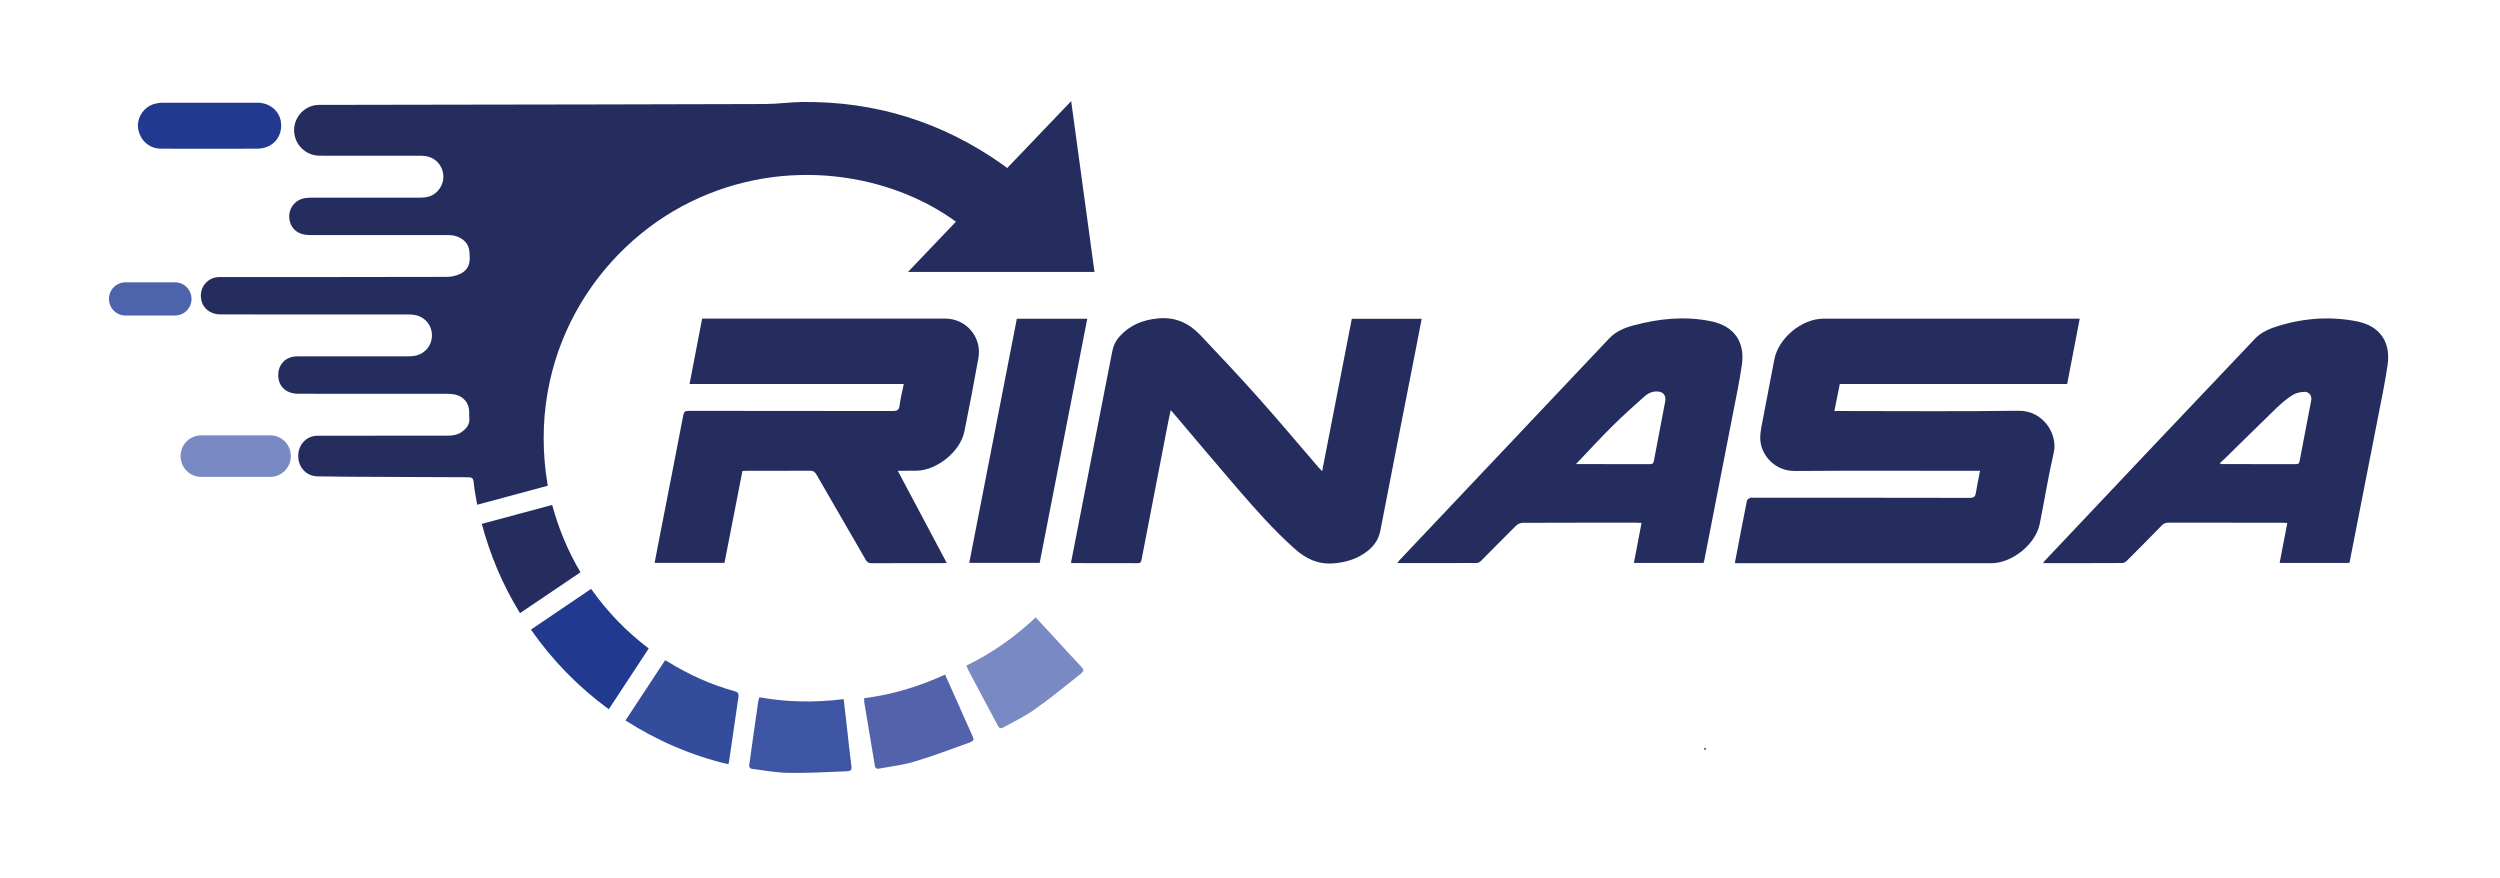 <svg xmlns="http://www.w3.org/2000/svg" xmlns:xlink="http://www.w3.org/1999/xlink" id="Capa_1" x="0px" y="0px" viewBox="0 0 5952.8 2090.9" style="enable-background:new 0 0 5952.8 2090.9;" xml:space="preserve"><style type="text/css">	.st0{fill:#252D5F;}	.st1{fill:#213A8F;}	.st2{fill:#334D9C;}	.st3{fill:#3D55A2;}	.st4{fill:#5363AB;}	.st5{fill:#7889C4;}	.st6{fill:#4D63AC;}	.st7{fill:#3F55A1;}</style><g>	<path class="st0" d="M2398.4,400c50.4-52.7,100.4-105,152.2-159.2c18.7,136.7,37,271.3,55.5,406.7c-148.2,0-295,0-444.1,0  c38.9-40.8,76.5-80.2,114.2-119.6c-155.1-113.5-405-158.4-631.7-47.3c-223.3,109.4-393.2,366.4-340.2,676  c-55.4,14.9-110.9,29.9-168.1,45.3c-3-18.6-6.8-36.2-8.4-54c-0.9-9.7-4.7-11.5-13.3-11.5c-93.1-0.2-186.1-0.7-279.2-1.2  c-26.3-0.1-52.7-0.4-79-0.9c-26.7-0.5-46.2-21.2-46.2-48.6c0.1-27.3,19.7-48.2,46.5-48.2c103.3-0.2,206.7-0.1,310-0.1  c12.3,0,23.9-2.2,33.9-9.7c10.9-8.2,18.7-18,16.9-32.8c-0.5-4.4-0.1-8.9-0.1-13.3c0-22.1-13.9-38.7-36-42.6c-6-1-12.2-1.3-18.4-1.3  c-117.7-0.1-235.4,0-353.1-0.1c-27.1,0-45.8-16.3-47.2-40.9c-1.7-27.9,16.9-48.1,45-48.2c87.9-0.1,175.9,0,263.8-0.1  c5.1,0,10.3-0.1,15.3-1c24.8-4.1,42-24.5,41.8-49.4c-0.2-24.3-17.6-44.4-42-48.2c-5.4-0.8-10.9-1-16.3-1  c-148.2-0.1-296.3,0-444.5-0.1c-29,0-48.7-19.7-47.4-47.2c1.1-22.5,19-40.6,41.5-41.7c4.1-0.2,8.2-0.1,12.3-0.1  c177.6,0,355.2,0.1,532.7-0.4c11.1,0,23.3-3.1,33.1-8.2c13.5-7.1,20.7-19.4,20.6-36.2c-0.1-17.1-1-32.7-16-44  c-10.9-8.2-23.1-11.2-36.5-11.2c-109.8,0.1-219.7,0.1-329.5,0c-25.7,0-43.3-13.8-47.2-36.5c-4.3-25.2,12.5-48.2,37.9-51.6  c5.7-0.8,11.6-0.9,17.4-0.9c85.2-0.1,170.4-0.1,255.6,0c13.4,0,25.8-2.3,36.6-10.9c16.6-13.2,23.1-35.4,16.2-55.4  c-7.2-20.5-25.7-33.5-49.1-33.5c-69.5-0.2-138.9-0.1-208.4-0.1c-12,0-24,0.2-35.9-0.1c-32.7-0.6-58.9-27.2-59.3-59.9  c-0.4-32.9,26.1-60.9,59.2-61c97.2-0.4,194.3-0.4,291.5-0.5c257-0.4,513.9-0.7,770.9-1.6c29.4-0.1,58.7-4.4,88.1-4.8  c174.7-2,333.5,47.6,476.3,148.3C2390.1,394.2,2394,396.9,2398.4,400z"></path>	<path class="st0" d="M4130.8,1340.9c9.7-50.5,19-99.7,28.9-148.9c0.5-2.7,4.8-5.2,7.8-6.6c2.2-1,5.4-0.2,8.1-0.2  c171.4,0,342.8-0.1,514.2,0.3c10,0,13.7-2.9,15.1-12.4c2.6-16.8,6.3-33.5,9.9-52c-5.2,0-9.5,0-13.7,0c-142.3,0-284.7-0.7-427,0.4  c-50.2,0.4-81.4-40-82.7-75.7c-0.6-18.1,4.3-36.5,7.6-54.5c8.3-45,17.4-89.8,25.8-134.8c9.6-51.2,65.1-97.7,117.3-97.7  c199.5,0,398.9,0,598.4,0c3.4,0,6.7,0,11.6,0c-10.1,52.3-19.9,103.4-29.9,155.6c-180.3,0-360.5,0-541.4,0  c-4.3,21.5-8.5,42.2-12.9,64.3c5.3,0,9.6,0,13.9,0c141.6,0,283.3,1.3,424.9-0.6c58.9-0.8,93.6,56.3,83.6,99.5  c-13,56.1-22,113.2-33.4,169.8c-9.7,48.5-65.8,93.7-115.3,93.7c-199.8,0-399.6,0-599.4,0C4139,1340.9,4135.6,1340.9,4130.8,1340.9z  "></path>	<path class="st0" d="M2137.7,1121c39.2,73.8,77.6,146,116.6,219.4c-4.1,0.2-6.9,0.5-9.8,0.5c-56.4,0-112.9-0.1-169.3,0.2  c-7.3,0-10.7-2.7-14.1-8.6c-38.9-67.5-78.1-134.8-116.9-202.3c-3.8-6.7-7.9-9.5-15.9-9.4c-49.9,0.4-99.9,0.2-149.8,0.2  c-3.4,0-6.7,0.3-10.7,0.5c-14.3,73.1-28.4,145.6-42.7,218.7c-55.4,0-110.4,0-166.4,0c4.7-24.1,9.3-48,13.9-71.9  c18.2-93.1,36.5-186.2,54.3-279.4c1.7-8.7,5-10.6,13.3-10.6c161.8,0.2,323.6,0.1,485.4,0.4c10.4,0,15-2,16.4-13.2  c2.1-16.8,6.4-33.3,10-51.1c-170.5,0-339.8,0-510.1,0c10.1-52.3,19.9-103.4,30-155.8c3.9,0,7.5,0,11.2,0c189.2,0,378.3,0,567.5,0  c50.1,0,87.9,44.3,79.1,93.9c-10.4,58.5-21.6,116.8-33.4,175c-9.7,47.9-65.8,92.9-114.7,93.4  C2167.6,1121.1,2153.7,1121,2137.7,1121z"></path>	<path class="st0" d="M3148.2,1121.9c23.8-122.2,47.2-242.4,70.6-362.8c55.6,0,110.6,0,166.4,0c-5.9,30.4-11.6,60.1-17.4,89.9  c-27,138-54.3,275.9-80.9,414c-3.9,20.5-14.2,36-29.9,48.5c-24,19.1-51.4,27.6-82.2,30c-36.9,2.8-65.5-11.2-91.8-34.6  c-49.7-44.3-93.6-94-136.9-144.2c-50.7-58.8-100.6-118.2-150.8-177.4c-2-2.3-4-4.5-7.7-8.7c-2.2,10.4-4.2,19.1-5.9,27.7  c-21.3,109.6-42.5,219.1-63.6,328.7c-1.1,5.7-2.7,8.1-9,8c-51.7-0.2-103.3-0.2-155-0.2c-1,0-2-0.3-4-0.6  c5.7-29.1,11.3-58.1,17-87.1c27-138.3,54.2-276.6,81-415c2.8-14.6,8.7-27.2,18.7-38c24.4-26.4,54.7-38.5,90.5-41.9  c41.3-4,73.8,11.2,100.9,39.8c46.8,49.4,93.4,98.9,138.6,149.7c48.7,54.6,95.7,110.7,143.5,166.1  C3142.4,1116,3144.5,1118.1,3148.2,1121.9z"></path>	<path class="st0" d="M4056.5,1340.4c-55.5,0-110.5,0-166,0c6.1-31.6,12-62.7,18.2-95.2c-4.2-0.2-7.7-0.6-11.2-0.6  c-90.6,0-181.3-0.1-271.9,0.3c-5.3,0-11.9,3-15.7,6.8c-28,27.6-55.4,55.8-83.2,83.6c-2.6,2.6-6.7,5.3-10.2,5.3  c-62.6,0.3-125.2,0.2-189.3,0.2c2.2-2.9,3.5-5,5.1-6.8c166.5-176.2,333-352.3,499.6-528.4c15.8-16.7,36.6-25.2,58.1-30.9  c60.4-16.2,121.7-22.4,183.6-9.9c55.1,11.1,82.1,48.6,74,104.3c-6.1,41.8-15,83.3-23,124.8c-21.9,112.9-44,225.7-66.1,338.6  C4057.9,1335.2,4057.1,1337.7,4056.5,1340.4z M3752.6,1105c-1.5-0.5-0.6,0,0.3,0c58.8,0.1,117.7,0,176.5,0.2c6.4,0,7.8-2.9,8.8-8.4  c8.8-47,17.8-93.9,26.8-140.8c2.7-14.1-4.3-23.2-18.6-23.9c-12.5-0.6-22.9,4.8-31.6,12.6c-25.4,22.8-51,45.5-75.2,69.6  C3809.7,1044,3781.3,1075,3752.6,1105z"></path>	<path class="st0" d="M5594.1,1340.4c-55.5,0-110.5,0-166,0c6.1-31.7,12-62.8,18.2-95.1c-3.9-0.2-7.1-0.6-10.3-0.6  c-91,0-182,0-272.9-0.2c-6.8,0-11.4,2.3-16,7c-27.2,27.9-54.6,55.6-82.2,83.1c-2.9,2.9-7.2,5.9-10.9,6  c-62.6,0.4-125.2,0.3-189.3,0.3c2.2-2.9,3.5-5,5.2-6.8c166.5-176.2,332.8-352.5,499.9-528c11.3-11.8,27.6-20.7,43.3-26.1  c64.5-21.9,130.9-28,198.1-15c55.1,10.7,82,48.6,73.9,104.3c-5.8,40.1-14.1,80-21.9,119.8c-22.3,114.6-44.8,229-67.3,343.6  C5595.6,1335.2,5594.8,1337.8,5594.1,1340.4z M5285.2,1103.3c3.5,1.3,4.1,1.7,4.7,1.7c59.2,0.1,118.3,0,177.5,0.2  c5.8,0,7.3-2.5,8.3-7.7c9.1-48.3,18.6-96.5,27.7-144.8c1.9-9.8-5.2-20-15.7-19.7c-9.8,0.3-20.7,2.5-28.8,7.6  c-13.7,8.7-26.4,19.5-38.2,30.8c-38.9,37.5-77.2,75.6-115.8,113.4C5299,1090.8,5292.6,1096.4,5285.2,1103.3z"></path>	<path class="st0" d="M2421.2,759c56.1,0,111.1,0,167.7,0c-37.8,194.1-75.6,387.5-113.3,581.3c-55.7,0-111.1,0-167.7,0  C2345.6,1146.7,2383.3,953.3,2421.2,759z"></path>	<path class="st1" d="M1449.6,1688.8c-72.8-53.4-133.9-116-185.4-189.6c47.7-32.3,94.9-64.2,143.3-97  c38.3,54.2,83.7,101.4,137.2,141.9C1513,1592.5,1481.7,1640,1449.6,1688.8z"></path>	<path class="st2" d="M1489.3,1715.5c31.7-48.2,62.9-95.6,94.4-143.4c3,1.6,5.1,2.6,7.1,3.8c49.6,30.7,102.3,54.5,158.6,70  c9.1,2.5,10,6.8,8.8,14.6c-7.6,50.8-14.8,101.7-22.2,152.6c-0.2,1.6-0.7,3.2-1.6,6.7C1646.6,1799.2,1565.7,1764.2,1489.3,1715.5z"></path>	<path class="st3" d="M2008.9,1664.7c2.8,24.5,5.6,47.8,8.2,71.1c3,26.7,5.6,53.5,9.2,80.2c2.6,19.1,2.8,20-16.2,20.8  c-44.3,1.7-88.7,4.3-133,3.5c-29.5-0.5-58.9-6.1-88.3-9.9c-2-0.3-5.2-4.9-5-7c6.9-50.9,14.3-101.8,21.6-152.7  c0.5-3.3,1.7-6.5,2.8-10.4C1874.4,1672.2,1940.7,1673.3,2008.9,1664.7z"></path>	<path class="st4" d="M2250.3,1606.3c10.1,22.5,19.7,43.9,29.3,65.3c11,24.6,21.5,49.4,32.9,73.7c8.2,17.5,8.7,18.3-9.2,24.7  c-41.8,14.9-83.3,30.8-125.8,43.4c-28.3,8.4-58,11.9-87.2,17.2c-2,0.4-6.5-3.1-6.8-5.2c-8.7-50.7-17.1-101.4-25.4-152.1  c-0.5-3.3-0.3-6.7-0.5-10.8C2124.3,1654,2187.8,1635,2250.3,1606.3z"></path>	<path class="st5" d="M2466.1,1470.1c16.8,18.1,32.7,35.3,48.6,52.5c18.2,19.8,36.1,39.9,54.7,59.4c13.3,13.9,14.1,14.5-0.9,26.3  c-34.8,27.5-69.1,55.8-105.4,81.3c-24.1,17-51.2,29.8-77.2,44.1c-1.8,1-7.1-0.8-8.1-2.8c-24.4-45.2-48.5-90.6-72.6-136.1  c-1.6-2.9-2.4-6.3-3.9-10.1C2362,1555.4,2416.1,1517.1,2466.1,1470.1z"></path>	<path class="st0" d="M1382.2,1362.6c-48.4,32.8-95.9,64.8-144,97.4c-40.7-66.3-70.6-136.5-91-212.6c55.7-15,111.2-29.9,167.6-45.1  C1330.1,1258.7,1352,1311.7,1382.2,1362.6z"></path>	<path class="st1" d="M499.6,354.1c-39,0-78,0.3-117-0.1c-27.8-0.3-49.8-20.6-53.7-48.4c-3.5-24.8,12.7-50.1,37.5-57.9  c6.1-1.9,12.7-3,19.1-3c75.9-0.2,151.9-0.3,227.8-0.1c28.1,0.1,51.1,18.7,55.3,44c4.7,27.9-9.3,53.2-35.2,62  c-6.7,2.3-14,3.3-21.1,3.4C574.9,354.3,537.3,354.1,499.6,354.1z"></path>	<path class="st6" d="M416.7,751.3H298.8c-21.7,0-39.3-17.6-39.3-39.3v-0.5c0-21.7,17.6-39.3,39.3-39.3h117.9  c21.7,0,39.3,17.6,39.3,39.3v0.5C456,733.7,438.4,751.3,416.7,751.3z"></path>	<path class="st5" d="M643.4,1135.5H479.1c-27.1,0-49.1-22-49.1-49.1v-0.7c0-27.1,22-49.1,49.1-49.1h164.3c27.1,0,49.1,22,49.1,49.1  v0.7C692.4,1113.5,670.5,1135.5,643.4,1135.5z"></path>	<g>		<g>			<path class="st7" d="M4059.8,1785.7c3.2,0,3.2-5,0-5C4056.6,1780.7,4056.6,1785.7,4059.8,1785.7L4059.8,1785.7z"></path>		</g>	</g></g></svg>